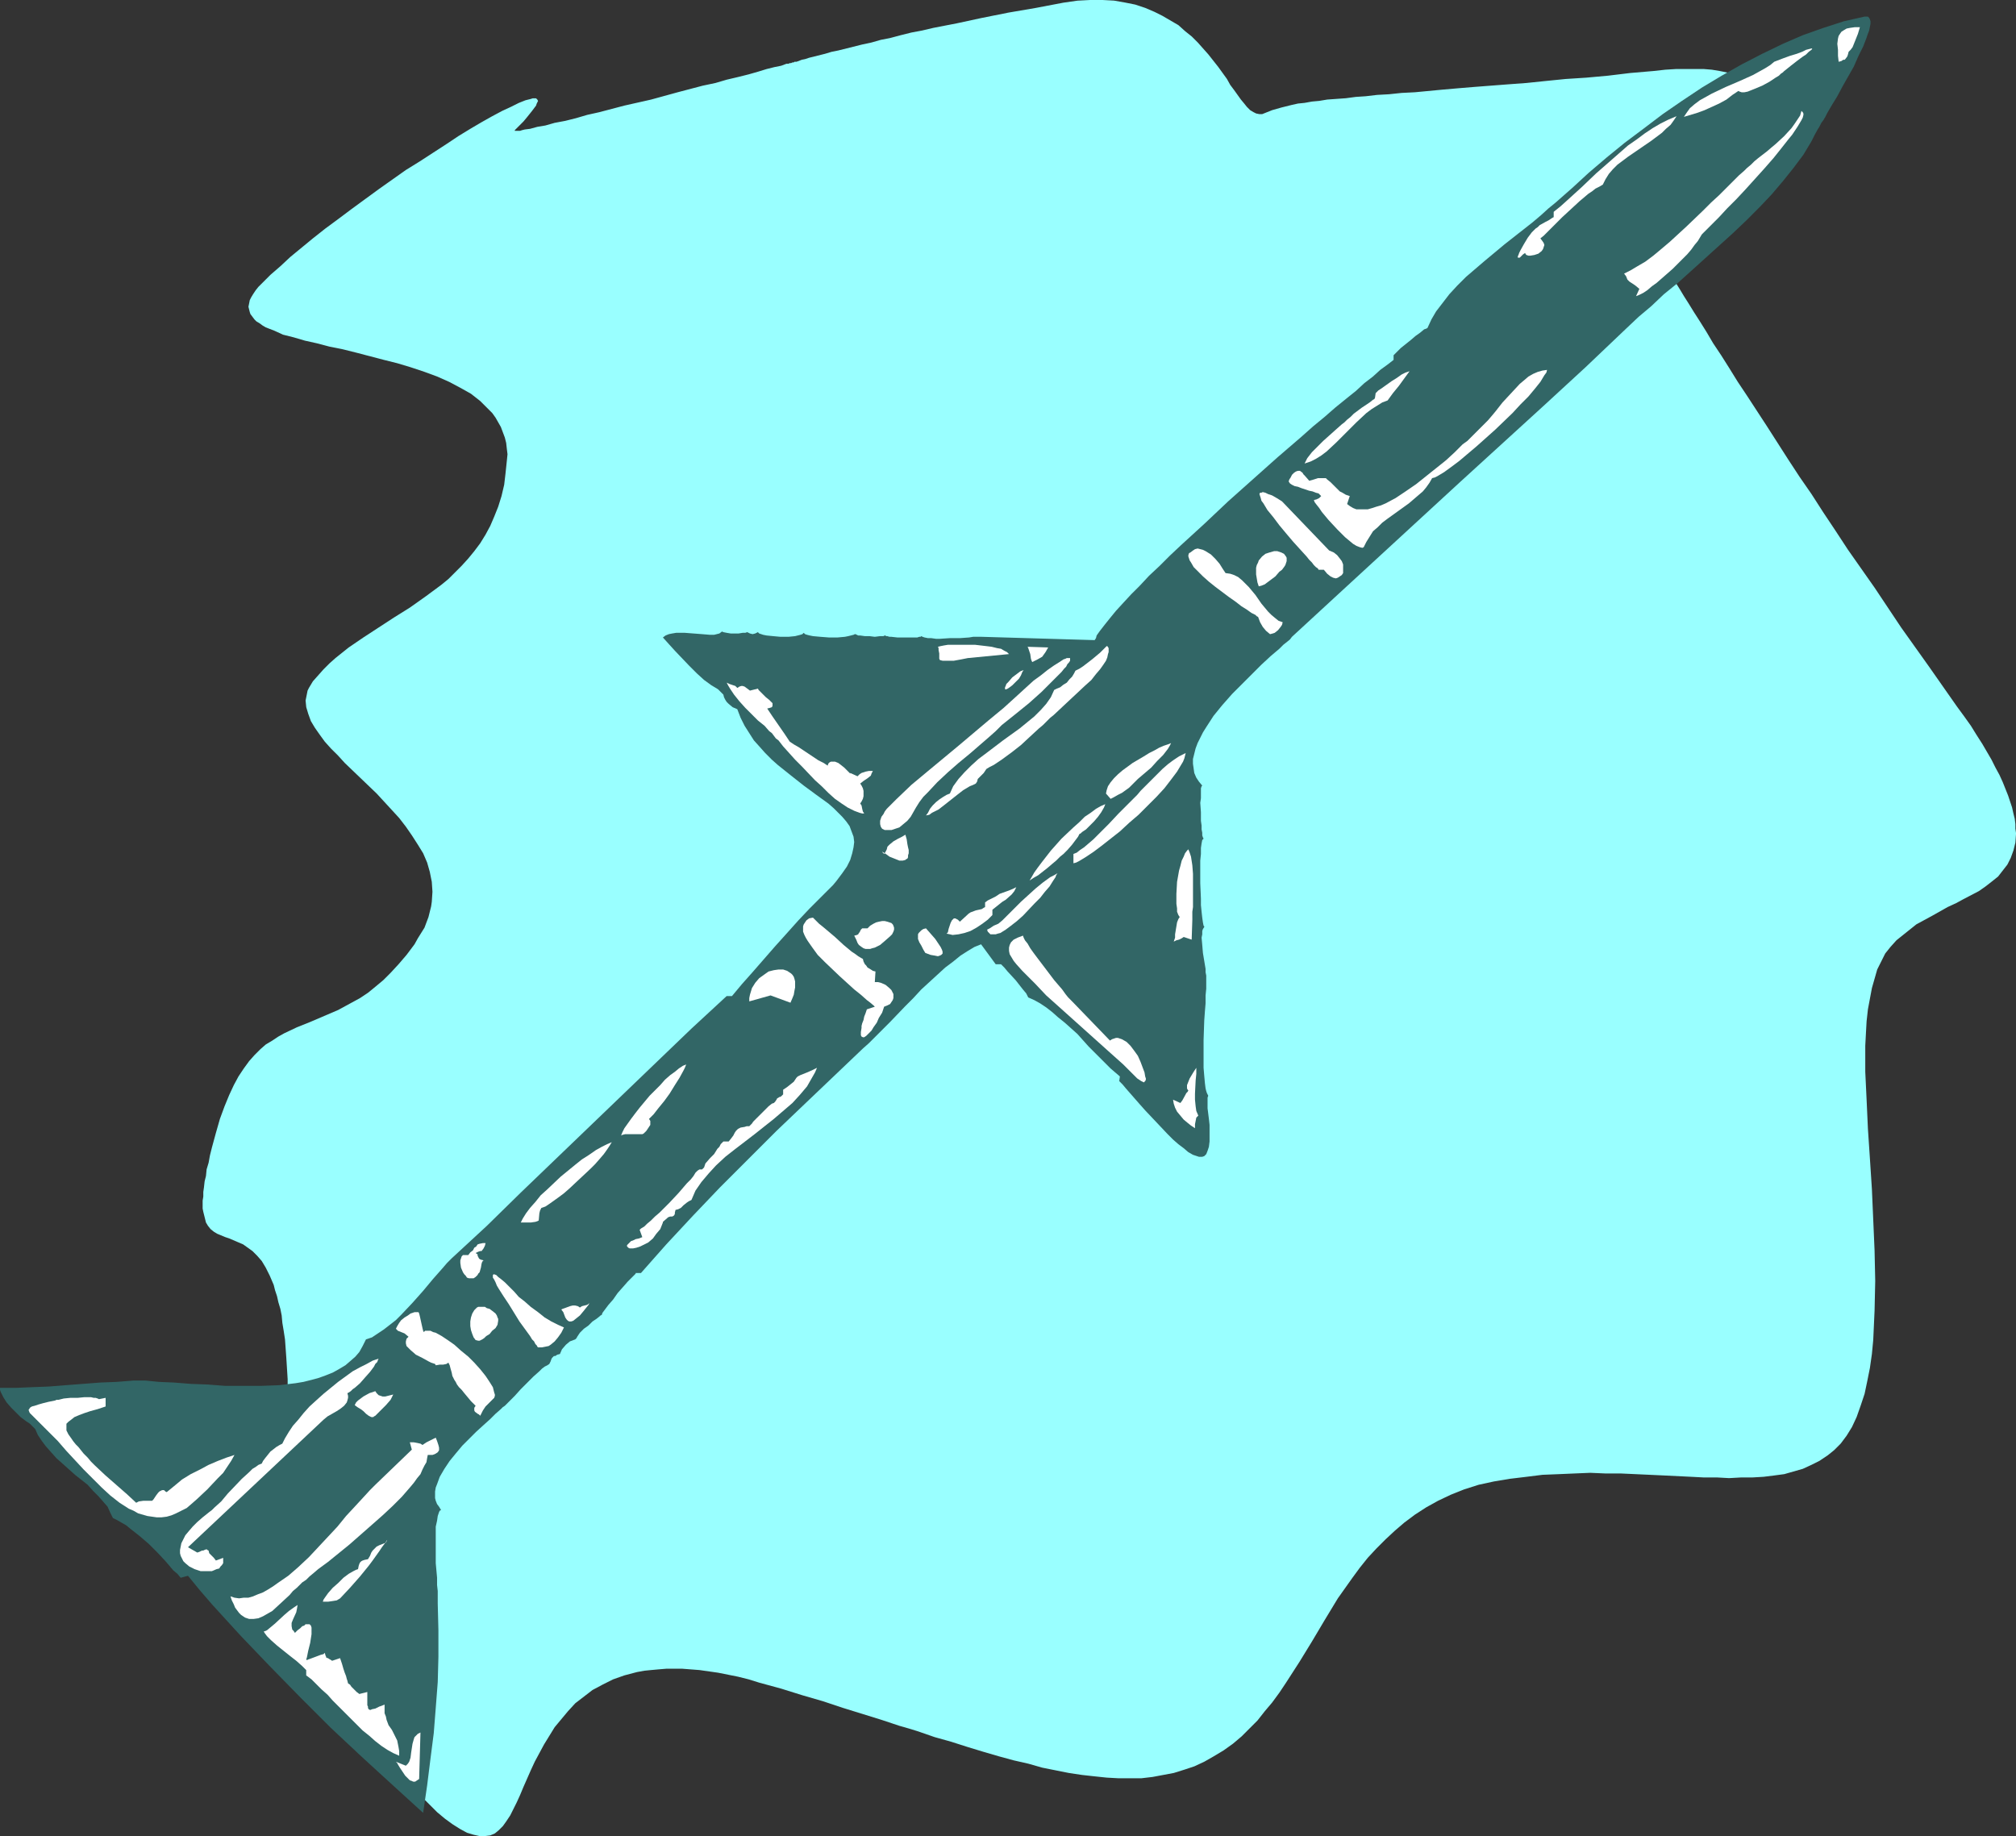 <?xml version="1.0" encoding="UTF-8" standalone="no"?>
<svg
   version="1.0"
   width="129.766mm"
   height="118.197mm"
   id="svg45"
   sodipodi:docname="Missile 10.wmf"
   xmlns:inkscape="http://www.inkscape.org/namespaces/inkscape"
   xmlns:sodipodi="http://sodipodi.sourceforge.net/DTD/sodipodi-0.dtd"
   xmlns="http://www.w3.org/2000/svg"
   xmlns:svg="http://www.w3.org/2000/svg">
  <rect width="100%" height="100%" fill="#333333" stroke="none"/>
  <sodipodi:namedview
     id="namedview45"
     pagecolor="#ffffff"
     bordercolor="#000000"
     borderopacity="0.25"
     inkscape:showpageshadow="2"
     inkscape:pageopacity="0.0"
     inkscape:pagecheckerboard="0"
     inkscape:deskcolor="#d1d1d1"
     inkscape:document-units="mm" />
  <defs
     id="defs1">
    <pattern
       id="WMFhbasepattern"
       patternUnits="userSpaceOnUse"
       width="6"
       height="6"
       x="0"
       y="0" />
  </defs>
  <path
     style="fill:#99ffff;fill-opacity:1;fill-rule:evenodd;stroke:none"
     d="m 125.24,31.667 1.131,-1.131 0.97,-0.969 0.808,-0.969 0.646,-0.808 0.646,-0.808 0.485,-0.646 0.485,-0.646 0.162,-0.485 0.162,-0.323 0.162,-0.323 -0.162,-0.323 -0.162,-0.162 -0.162,-0.162 h -0.485 -0.323 l -0.485,0.162 -0.646,0.162 -0.646,0.162 -0.808,0.323 -0.808,0.323 -1.939,0.969 -2.101,0.969 -2.424,1.293 -2.586,1.454 -2.747,1.616 -2.909,1.777 -2.909,1.939 -3.232,2.1 -3.232,2.1 -3.394,2.1 -6.626,4.685 -6.626,4.847 -3.232,2.423 -3.07,2.262 -3.07,2.423 -2.747,2.262 -2.747,2.262 -2.424,2.262 -2.424,2.1 -1.939,1.939 -0.97,0.969 -0.646,0.808 -0.646,0.969 -0.485,0.808 -0.323,0.646 -0.162,0.808 -0.162,0.808 0.162,0.646 0.162,0.646 0.162,0.485 0.485,0.646 0.485,0.646 0.485,0.485 0.808,0.485 0.646,0.485 0.808,0.485 2.101,0.808 2.101,0.969 2.586,0.646 2.747,0.808 2.909,0.646 3.07,0.808 3.232,0.646 3.232,0.808 6.787,1.777 3.232,0.808 3.232,0.969 3.394,1.131 3.07,1.131 2.909,1.293 2.747,1.454 2.586,1.454 2.262,1.777 0.97,0.969 0.97,0.969 0.97,0.969 0.808,1.131 0.646,1.131 0.646,1.131 0.485,1.293 0.485,1.293 0.323,1.293 0.162,1.454 0.162,1.293 -0.162,1.616 -0.323,3.07 -0.323,2.747 -0.646,2.747 -0.808,2.585 -0.97,2.423 -0.97,2.262 -1.131,2.1 -1.293,2.1 -1.454,1.939 -1.454,1.777 -1.616,1.777 -1.616,1.616 -1.616,1.616 -1.778,1.454 -3.717,2.747 -3.878,2.747 -3.878,2.423 -3.717,2.423 -3.717,2.423 -3.555,2.423 -3.232,2.585 -1.454,1.293 -1.454,1.454 -1.293,1.454 -1.293,1.454 -0.485,0.808 -0.485,0.808 -0.323,0.646 -0.162,0.808 -0.323,1.616 0.162,1.616 0.485,1.616 0.646,1.777 0.97,1.616 1.131,1.616 1.293,1.777 1.454,1.616 1.778,1.777 1.616,1.777 3.878,3.716 3.878,3.716 3.717,4.039 1.778,1.939 1.616,2.1 1.454,2.1 1.454,2.262 1.293,2.1 0.97,2.262 0.646,2.262 0.485,2.423 0.162,2.423 -0.162,2.423 -0.162,1.131 -0.323,1.293 -0.323,1.293 -0.485,1.293 -0.485,1.293 -0.808,1.293 -0.808,1.293 -0.808,1.454 -1.939,2.585 -1.939,2.262 -1.939,2.1 -1.778,1.777 -1.939,1.616 -1.778,1.454 -1.939,1.293 -1.778,0.969 -1.778,0.969 -1.778,0.969 -3.394,1.454 -3.394,1.454 -3.232,1.293 -3.07,1.454 -1.454,0.808 -1.454,0.969 -1.616,0.969 -1.293,1.131 -1.454,1.454 -1.293,1.454 -1.293,1.777 -1.293,1.939 -1.131,2.1 -1.131,2.423 -1.131,2.747 -1.131,3.07 -0.97,3.393 -0.485,1.777 -0.485,1.777 -0.485,1.939 -0.323,1.777 -0.485,1.616 -0.162,1.616 -0.323,1.293 -0.162,1.454 -0.162,1.131 v 1.131 l -0.162,0.969 v 1.939 l 0.162,0.808 0.323,1.293 0.323,1.293 0.485,0.808 0.646,0.808 0.808,0.646 0.808,0.485 1.939,0.808 0.97,0.323 2.262,0.969 1.131,0.485 1.131,0.808 1.131,0.808 1.131,1.131 1.131,1.293 0.97,1.616 0.97,1.939 0.485,1.131 0.485,1.131 0.323,1.293 0.485,1.454 0.323,1.454 0.485,1.616 0.323,1.616 0.162,1.777 0.323,1.939 0.323,2.1 0.162,2.262 0.162,2.262 0.162,2.585 0.162,2.585 v 2.747 2.908 l 0.162,5.978 0.323,5.816 0.485,5.655 0.646,5.655 0.808,5.493 1.131,5.332 1.131,5.17 1.293,5.009 1.454,4.847 1.454,4.685 1.616,4.524 1.778,4.362 1.778,4.201 1.939,4.039 1.939,3.878 2.101,3.554 1.939,3.393 2.101,3.393 2.101,2.908 2.101,2.908 1.939,2.423 2.101,2.423 2.101,2.1 1.939,1.939 1.939,1.616 1.778,1.293 1.778,1.131 1.778,0.969 1.616,0.485 1.454,0.323 h 1.293 l 1.293,-0.162 1.131,-0.485 0.97,-0.808 0.97,-0.969 0.808,-1.131 0.97,-1.454 0.808,-1.616 0.808,-1.616 0.808,-1.777 0.808,-1.939 1.778,-4.039 0.97,-2.1 2.262,-4.201 1.293,-2.1 1.293,-2.1 1.616,-1.939 1.616,-1.939 1.778,-1.939 2.101,-1.616 2.101,-1.616 2.424,-1.293 2.586,-1.293 2.747,-0.969 3.07,-0.808 1.778,-0.323 1.616,-0.162 1.778,-0.162 1.939,-0.162 h 1.778 2.101 l 2.101,0.162 2.101,0.162 2.262,0.323 2.262,0.323 2.424,0.485 2.424,0.485 2.586,0.646 2.586,0.808 5.333,1.454 5.171,1.616 5.01,1.454 4.848,1.616 4.686,1.454 4.686,1.454 4.363,1.454 2.262,0.646 2.101,0.646 4.202,1.454 4.04,1.131 4.04,1.293 3.717,1.131 3.878,1.131 3.555,0.969 3.555,0.808 3.394,0.969 3.232,0.646 3.232,0.646 3.232,0.485 2.909,0.323 3.07,0.323 2.909,0.162 h 2.747 2.747 l 2.747,-0.323 2.586,-0.485 2.586,-0.485 2.586,-0.808 2.424,-0.808 2.424,-1.131 2.262,-1.293 2.424,-1.454 2.262,-1.616 2.101,-1.777 1.939,-1.939 1.939,-1.939 1.778,-2.262 1.778,-2.1 1.778,-2.423 1.616,-2.423 3.232,-5.009 3.07,-5.009 3.07,-5.17 3.232,-5.332 3.555,-5.009 1.778,-2.423 1.939,-2.423 2.101,-2.262 2.262,-2.262 2.262,-2.1 2.262,-1.939 2.586,-1.939 2.747,-1.777 2.909,-1.616 3.07,-1.454 3.232,-1.293 3.555,-1.131 3.717,-0.808 3.878,-0.646 4.04,-0.485 3.878,-0.485 4.04,-0.162 3.717,-0.162 3.878,-0.162 3.717,0.162 h 3.717 l 3.555,0.162 6.949,0.323 6.626,0.323 3.07,0.162 h 3.232 l 2.909,0.162 2.909,-0.162 h 2.747 l 2.747,-0.162 2.586,-0.323 2.424,-0.323 2.262,-0.646 2.262,-0.646 2.101,-0.969 1.939,-0.969 1.939,-1.293 1.616,-1.293 1.616,-1.616 1.454,-1.939 1.293,-2.1 1.131,-2.423 0.97,-2.747 0.97,-2.908 0.646,-3.07 0.646,-3.231 0.485,-3.393 0.323,-3.393 0.162,-3.554 0.162,-3.554 0.162,-7.27 -0.162,-7.432 -0.323,-7.432 -0.323,-7.432 -0.485,-7.432 -0.485,-7.27 -0.323,-7.109 -0.162,-3.393 -0.162,-3.393 v -3.231 -3.07 l 0.162,-3.07 0.162,-2.908 0.323,-2.908 0.485,-2.585 0.485,-2.585 0.646,-2.262 0.646,-2.262 0.97,-1.939 0.97,-1.939 1.293,-1.616 1.454,-1.616 1.616,-1.293 1.616,-1.293 1.616,-1.293 3.878,-2.1 3.717,-2.1 2.101,-0.969 1.778,-0.969 3.717,-1.939 1.616,-1.131 1.454,-1.131 1.616,-1.293 1.131,-1.454 1.131,-1.454 0.808,-1.616 0.646,-1.777 0.485,-1.939 0.162,-2.262 -0.162,-1.131 v -1.131 l -0.162,-1.293 -0.323,-1.293 -0.323,-1.454 -0.485,-1.454 -0.485,-1.454 -0.646,-1.616 -0.646,-1.616 -0.808,-1.777 -0.97,-1.777 -0.97,-1.939 -1.131,-1.939 -1.131,-1.939 -1.454,-2.262 -1.293,-2.1 -1.616,-2.262 -1.778,-2.423 -6.787,-9.694 -6.787,-9.532 -6.464,-9.694 -6.464,-9.209 -3.07,-4.685 -2.909,-4.362 -2.909,-4.524 -2.909,-4.201 -2.747,-4.201 -2.586,-4.039 -2.586,-4.039 -2.424,-3.716 -2.424,-3.716 -2.262,-3.393 -2.101,-3.393 -1.939,-3.07 -1.939,-2.908 -1.616,-2.747 -1.616,-2.585 -1.454,-2.262 -1.293,-2.1 -1.131,-1.777 -0.97,-1.616 -0.808,-1.293 -0.646,-1.131 -0.485,-0.808 -0.162,-0.162 -0.162,-0.162 v -0.162 0 -0.162 h 0.162 l 0.162,-0.323 0.162,-0.162 0.808,-0.808 0.97,-0.969 1.293,-1.293 1.293,-1.454 1.454,-1.616 1.616,-1.777 1.616,-2.1 1.778,-2.1 1.778,-2.262 1.778,-2.262 1.616,-2.423 1.616,-2.423 1.454,-2.423 1.454,-2.585 0.97,-2.423 1.131,-2.423 0.646,-2.262 0.323,-2.262 0.162,-1.131 v -1.131 -0.969 l -0.162,-0.969 -0.323,-1.131 -0.323,-0.808 -0.485,-0.969 -0.485,-0.808 -0.646,-0.808 -0.808,-0.646 -0.97,-0.646 -0.97,-0.646 -1.131,-0.646 -1.293,-0.485 -1.454,-0.485 -1.616,-0.323 -1.616,-0.323 -1.939,-0.323 -1.939,-0.162 h -2.101 -2.262 -2.424 l -2.586,0.162 -2.909,0.323 -5.656,0.485 -5.333,0.646 -5.333,0.485 -5.01,0.323 -4.848,0.485 -4.686,0.485 -4.363,0.323 -4.202,0.323 -4.202,0.323 -3.878,0.323 -3.717,0.323 -3.394,0.323 -3.394,0.323 -3.232,0.162 -3.07,0.323 -2.909,0.162 -2.747,0.323 -2.424,0.162 -2.424,0.323 -2.262,0.162 -2.262,0.162 -1.939,0.323 -1.778,0.162 -1.778,0.323 -1.616,0.162 -1.454,0.323 -1.293,0.323 -1.293,0.323 -1.131,0.323 -1.131,0.323 -0.808,0.323 -0.808,0.323 -0.808,0.323 h -0.646 l -0.808,-0.162 -0.646,-0.323 -0.808,-0.485 -0.808,-0.808 -0.646,-0.808 -0.808,-0.969 -0.808,-1.131 -0.808,-1.131 -0.97,-1.293 -0.808,-1.454 -2.101,-2.908 -2.424,-3.07 -1.293,-1.454 -1.293,-1.454 -1.454,-1.454 -1.616,-1.293 -1.616,-1.454 -1.939,-1.131 -1.939,-1.131 -1.939,-0.969 -2.262,-0.969 -2.424,-0.808 -2.424,-0.485 -2.747,-0.485 L 268.256,0 h -3.07 l -3.07,0.162 -3.394,0.485 -6.787,1.293 -6.626,1.131 -6.464,1.293 -5.979,1.293 -5.818,1.131 -2.747,0.646 -2.586,0.485 -2.586,0.646 -2.424,0.646 -2.424,0.485 -2.262,0.646 -2.262,0.485 -1.939,0.485 -1.939,0.485 -1.939,0.485 -1.616,0.323 -1.616,0.485 -1.293,0.323 -1.293,0.323 -1.293,0.323 -0.97,0.323 -0.808,0.162 -0.808,0.323 -0.485,0.162 h -0.485 l -0.162,0.162 h -0.162 v 0 h -0.162 l -0.323,0.162 h -0.323 l -0.323,0.162 h -0.485 l -1.293,0.485 -1.616,0.323 -1.939,0.485 -2.101,0.646 -2.262,0.646 -2.586,0.646 -2.747,0.646 -2.747,0.808 -3.07,0.646 -6.141,1.616 -6.464,1.777 -6.464,1.454 -3.07,0.808 -3.07,0.808 -2.909,0.646 -2.747,0.808 -2.586,0.646 -2.586,0.485 -2.262,0.646 -1.939,0.323 -1.778,0.485 -1.293,0.162 -0.646,0.162 -0.485,0.162 h -0.485 -0.808 v 0 z"
     id="path1" />
  <path
     style="fill:#326666;fill-opacity:1;fill-rule:evenodd;stroke:none"
     d="m 106.494,390.181 v -0.808 -0.969 -1.293 l -0.162,-1.454 v -1.777 l -0.162,-1.777 -0.162,-1.777 v -1.939 -3.716 -1.616 -1.616 l 0.323,-1.454 0.162,-1.131 0.323,-0.969 0.162,-0.323 0.323,-0.162 -0.485,-0.808 -0.485,-0.646 -0.323,-0.808 -0.162,-0.646 v -0.969 -0.646 l 0.162,-0.969 0.323,-0.808 0.646,-1.777 1.131,-1.939 1.293,-1.939 1.454,-1.777 1.616,-1.939 1.778,-1.777 1.616,-1.616 1.778,-1.616 1.616,-1.454 1.293,-1.293 1.293,-1.131 0.485,-0.485 0.485,-0.323 0.485,-0.485 0.646,-0.646 1.293,-1.293 1.454,-1.616 3.07,-3.07 1.454,-1.293 0.646,-0.646 0.646,-0.485 0.646,-0.323 0.485,-0.323 0.323,-0.646 0.162,-0.485 0.162,-0.323 0.162,-0.162 0.323,-0.323 h 0.323 l 0.485,-0.323 0.646,-0.162 0.485,-1.131 0.97,-1.131 0.97,-0.808 1.293,-0.485 0.323,-0.323 0.162,-0.323 0.646,-0.969 0.97,-0.969 1.131,-0.808 0.97,-0.969 0.97,-0.646 0.808,-0.646 0.162,-0.162 0.323,-0.162 0.162,-0.485 0.485,-0.646 0.97,-1.293 1.131,-1.293 1.131,-1.616 1.293,-1.454 1.131,-1.293 1.131,-1.131 0.485,-0.485 0.323,-0.323 v -0.162 h 1.293 v 0 l 6.141,-6.947 6.464,-6.947 6.626,-6.947 6.787,-6.786 6.949,-6.947 7.11,-6.786 6.949,-6.624 6.949,-6.624 1.454,-1.293 1.616,-1.616 1.778,-1.777 1.778,-1.777 3.717,-3.878 1.939,-1.939 1.939,-2.1 3.878,-3.554 1.939,-1.777 1.939,-1.454 1.778,-1.454 1.778,-1.131 1.616,-0.969 1.616,-0.646 3.555,4.847 h 1.293 l 0.808,0.808 0.808,0.969 1.939,2.1 1.778,2.262 0.808,0.969 0.485,0.969 1.454,0.646 1.454,0.808 1.454,0.969 1.454,1.131 1.454,1.293 1.616,1.293 3.07,2.747 2.747,3.07 2.747,2.747 1.293,1.293 1.293,1.293 1.131,0.969 1.131,0.969 -0.162,1.131 0.808,0.808 0.808,0.969 1.131,1.293 1.131,1.293 1.131,1.293 1.293,1.454 2.747,2.908 2.747,2.908 1.293,1.293 1.293,1.131 1.293,0.969 1.131,0.969 1.131,0.646 0.97,0.323 0.485,0.162 h 0.485 0.323 l 0.485,-0.162 0.485,-0.485 0.323,-0.808 0.323,-0.969 0.162,-1.293 v -2.585 -1.454 l -0.162,-1.454 -0.162,-1.293 -0.162,-1.293 v -0.969 -0.969 -0.646 l 0.162,-0.485 -0.162,-0.323 -0.162,-0.323 -0.162,-0.485 -0.162,-0.646 -0.162,-1.293 -0.162,-1.777 -0.162,-1.939 v -2.1 -4.685 l 0.162,-4.685 0.162,-2.262 0.162,-1.939 v -1.939 l 0.162,-1.616 v -1.131 -0.646 -0.323 -0.485 -0.646 l -0.162,-0.808 v -0.808 l -0.323,-1.939 -0.323,-1.939 -0.162,-1.939 -0.162,-1.777 0.162,-0.808 v -0.808 l 0.162,-0.485 0.323,-0.485 v -0.162 l -0.162,-0.162 -0.162,-0.808 -0.162,-1.131 -0.162,-1.454 -0.162,-1.616 v -1.616 l -0.162,-3.716 v -3.878 -1.616 l 0.162,-1.616 v -1.454 l 0.162,-1.131 0.162,-0.808 0.162,-0.162 0.162,-0.162 -0.162,-0.323 -0.162,-0.485 v -0.646 l -0.162,-0.808 v -0.969 l -0.162,-1.131 v -2.1 l -0.162,-2.262 0.162,-1.131 v -0.969 -0.808 -0.646 l 0.162,-0.485 0.162,-0.162 -0.808,-0.969 -0.646,-0.969 -0.485,-1.131 -0.162,-1.131 -0.162,-1.131 v -1.131 l 0.323,-1.293 0.323,-1.293 0.485,-1.293 0.646,-1.293 0.646,-1.293 0.808,-1.293 1.778,-2.747 2.101,-2.585 2.424,-2.747 2.424,-2.423 2.424,-2.423 2.262,-2.262 2.262,-2.1 2.101,-1.777 0.97,-0.969 0.808,-0.646 0.808,-0.646 0.485,-0.646 10.342,-9.532 10.181,-9.371 20.362,-18.742 20.362,-18.58 10.181,-9.371 10.019,-9.532 2.909,-2.747 3.07,-2.585 3.07,-2.908 3.394,-2.747 3.232,-2.908 3.394,-3.07 6.787,-6.14 3.232,-3.07 3.232,-3.231 2.909,-3.07 2.747,-3.231 2.586,-3.231 2.424,-3.231 1.939,-3.231 0.808,-1.616 0.808,-1.454 0.323,-0.485 0.162,-0.323 0.323,-0.646 0.485,-0.646 0.485,-0.808 0.485,-0.969 1.131,-1.939 1.293,-2.1 1.293,-2.423 2.747,-4.847 1.131,-2.585 1.131,-2.262 0.808,-2.1 0.323,-0.969 0.323,-0.808 0.162,-0.808 0.162,-0.808 V 5.17 l -0.162,-0.485 -0.162,-0.323 -0.323,-0.323 h -0.323 -0.485 l -5.01,1.131 -5.01,1.616 -5.01,1.777 -4.848,2.1 -5.01,2.423 -5.01,2.585 -4.848,2.747 -4.848,2.908 -4.848,3.231 -4.686,3.231 -4.686,3.554 -4.525,3.393 -4.363,3.554 -4.363,3.716 -4.04,3.716 -4.04,3.554 -1.778,1.454 -1.778,1.616 -2.101,1.777 -2.262,1.777 -2.262,1.777 -2.262,1.777 -4.848,4.039 -2.262,1.939 -2.262,1.939 -2.101,2.1 -1.939,2.1 -1.616,2.1 -1.616,2.1 -1.131,1.939 -0.97,2.1 -0.323,0.162 -0.485,0.162 -0.97,0.808 -1.131,0.808 -1.131,0.969 -2.424,1.939 -0.97,0.969 -0.808,0.808 v 1.131 l -1.454,1.131 -1.778,1.293 -1.778,1.616 -2.101,1.616 -2.101,1.939 -2.424,1.939 -2.586,2.1 -2.586,2.262 -2.747,2.262 -2.909,2.585 -5.818,5.009 -5.979,5.332 -5.979,5.332 -5.818,5.493 -5.656,5.17 -2.747,2.585 -2.424,2.423 -2.586,2.423 -2.262,2.423 -2.101,2.1 -1.939,2.1 -1.778,1.939 -1.454,1.777 -1.293,1.616 -1.131,1.454 -0.808,1.131 -0.162,0.646 -0.323,0.485 -27.472,-0.808 h -0.485 -0.808 -0.808 l -0.97,0.162 -2.262,0.162 h -2.424 l -2.424,0.162 h -0.97 l -1.131,-0.162 h -0.808 l -0.808,-0.162 -0.485,-0.162 -0.323,-0.162 -0.162,0.162 h -0.323 l -0.485,0.162 h -0.485 -2.909 -1.454 l -1.454,-0.162 h -0.485 l -0.485,-0.162 h -0.323 l -0.162,-0.162 h -0.162 l -0.323,0.162 h -0.323 -0.485 l -1.293,0.162 -1.293,-0.162 h -1.131 l -1.131,-0.162 h -0.485 l -0.323,-0.162 -0.323,-0.162 h -0.162 l -0.323,0.162 -0.646,0.162 -0.646,0.162 -0.808,0.162 -1.778,0.162 h -2.101 l -2.101,-0.162 -1.778,-0.162 -0.808,-0.162 -0.646,-0.162 -0.485,-0.162 -0.323,-0.323 -0.323,0.323 -0.485,0.162 -0.646,0.162 -0.646,0.162 -1.616,0.162 h -1.939 l -1.778,-0.162 -1.616,-0.162 -0.808,-0.162 -0.485,-0.162 -0.485,-0.162 -0.323,-0.323 -0.646,0.323 -0.646,0.162 -0.646,-0.162 -0.646,-0.323 -0.485,0.162 h -0.646 l -0.97,0.162 h -0.97 -0.97 l -0.97,-0.162 -0.808,-0.162 -0.323,-0.162 -0.646,0.485 -0.646,0.162 -0.646,0.162 h -0.97 l -1.939,-0.162 -2.101,-0.162 -2.101,-0.162 h -2.101 l -0.97,0.162 -0.808,0.162 -0.808,0.323 -0.646,0.485 1.454,1.616 1.616,1.777 3.394,3.554 1.778,1.777 1.778,1.616 1.778,1.293 0.808,0.485 0.808,0.485 1.293,1.293 0.162,0.646 0.323,0.646 0.323,0.485 0.485,0.485 0.97,0.808 1.131,0.485 0.808,2.1 0.97,1.939 1.131,1.777 1.131,1.777 1.454,1.616 1.293,1.454 1.616,1.616 1.454,1.293 3.232,2.585 3.07,2.423 3.07,2.262 2.909,2.1 1.293,1.131 1.131,1.131 0.97,0.969 0.97,1.131 0.808,1.131 0.485,1.293 0.485,1.293 0.162,1.293 -0.162,1.293 -0.323,1.454 -0.485,1.616 -0.808,1.616 -1.131,1.616 -1.454,1.939 -0.808,0.969 -0.97,0.969 -0.97,0.969 -1.131,1.131 -2.586,2.585 -2.747,2.908 -2.747,3.07 -2.909,3.231 -5.494,6.301 -2.586,2.908 -2.424,2.908 h -1.293 l -8.565,7.917 -8.242,7.917 -16.645,15.995 -16.645,15.995 -8.242,8.078 -8.565,7.917 -1.131,1.131 -0.97,1.131 -2.424,2.747 -2.424,2.908 -2.586,2.908 -2.747,2.908 -1.293,1.293 -1.454,1.131 -1.454,1.131 -1.454,0.969 -1.454,0.969 -1.454,0.485 -0.808,1.616 -0.808,1.454 -0.97,1.131 -1.293,1.131 -1.131,0.969 -1.616,0.969 -1.454,0.808 -1.616,0.646 -1.778,0.646 -1.778,0.485 -1.939,0.485 -1.939,0.323 -4.04,0.485 -4.363,0.162 h -4.363 -4.363 l -4.202,-0.323 -4.202,-0.162 -4.04,-0.323 -3.717,-0.162 -1.616,-0.162 -1.616,-0.162 h -2.909 l -4.04,0.323 -4.04,0.162 -8.403,0.646 -4.04,0.323 -4.202,0.162 -3.878,0.162 H 0 v 0.485 l 0.162,0.485 0.323,0.646 0.323,0.646 0.808,1.293 1.131,1.293 1.131,1.131 1.131,1.131 1.293,0.969 0.485,0.323 0.485,0.323 1.293,1.293 0.646,1.454 0.97,1.454 0.97,1.293 1.293,1.454 1.293,1.454 1.454,1.293 3.07,2.747 3.07,2.423 1.293,1.454 1.293,1.293 1.131,1.293 1.131,1.293 0.646,1.454 0.646,1.293 0.97,0.485 1.131,0.646 1.131,0.646 0.97,0.808 2.262,1.777 2.262,1.939 2.101,2.1 2.101,2.262 1.778,2.1 0.97,0.808 0.808,0.969 1.778,-0.485 2.909,3.554 3.07,3.554 3.394,3.716 3.394,3.716 7.11,7.432 7.434,7.594 7.434,7.432 7.595,7.109 3.878,3.554 3.717,3.393 3.717,3.393 3.555,3.231 0.97,-6.624 0.808,-6.463 0.808,-6.301 0.485,-6.14 0.485,-6.301 0.162,-6.14 v -6.463 z"
     id="path2" />
  <path
     style="fill:#ffffff;fill-opacity:1;fill-rule:evenodd;stroke:none"
     d="m 431.633,15.026 2.101,-0.808 1.778,-0.646 1.616,-0.485 1.293,-0.485 0.97,-0.485 0.646,-0.162 0.646,-0.162 h 0.162 v 0.162 l -0.162,0.162 -0.646,0.485 -0.646,0.646 -0.97,0.646 -1.293,0.969 -1.454,1.131 -1.616,1.293 -0.323,0.323 -0.485,0.323 -0.485,0.485 -0.808,0.485 -1.454,0.969 -1.778,0.969 -1.939,0.808 -0.808,0.323 -0.808,0.323 -0.808,0.162 h -0.646 l -0.485,-0.162 -0.323,-0.162 -1.454,0.969 -1.454,1.131 -1.778,0.969 -1.778,0.808 -1.778,0.808 -1.778,0.646 -1.616,0.485 -1.616,0.485 0.646,-0.969 0.808,-1.131 1.131,-0.969 1.293,-0.969 1.454,-0.808 1.454,-0.808 3.394,-1.616 3.394,-1.454 3.232,-1.454 1.454,-0.808 1.454,-0.808 1.293,-0.808 z"
     id="path3" />
  <path
     style="fill:#ffffff;fill-opacity:1;fill-rule:evenodd;stroke:none"
     d="m 449.732,12.602 -0.162,0.646 -0.162,0.485 -0.485,0.646 -0.162,0.162 h -0.323 l -0.485,0.323 -0.646,0.162 -0.162,-1.454 v -1.454 l -0.162,-1.454 0.162,-1.293 0.162,-0.646 0.323,-0.485 0.323,-0.485 0.485,-0.323 0.808,-0.485 0.808,-0.162 1.131,-0.162 h 1.293 l -0.485,1.616 -0.323,0.808 -0.323,0.808 -0.646,1.616 -0.485,0.646 z"
     id="path4" />
  <path
     style="fill:#ffffff;fill-opacity:1;fill-rule:evenodd;stroke:none"
     d="m 414.019,57.033 -0.485,0.808 -0.485,0.808 -0.808,0.969 -0.808,1.131 -0.97,1.131 -1.131,1.131 -2.424,2.423 -2.586,2.262 -1.293,1.131 -1.131,0.808 -1.131,0.969 -0.97,0.646 -0.97,0.485 -0.808,0.323 v 0 l 0.808,-1.777 -0.97,-0.808 -0.485,-0.323 -0.485,-0.323 -0.485,-0.323 -0.485,-0.485 -0.323,-0.808 -0.485,-0.646 1.616,-0.808 1.616,-0.969 1.939,-1.131 1.939,-1.454 1.939,-1.616 2.101,-1.777 4.04,-3.716 4.04,-3.878 1.939,-1.939 1.939,-1.777 1.778,-1.777 1.616,-1.616 1.454,-1.454 1.293,-1.131 0.646,-0.646 0.97,-0.808 0.808,-0.808 0.97,-0.808 2.101,-1.616 1.131,-0.969 0.97,-0.808 2.101,-1.939 1.778,-1.939 0.808,-1.131 0.646,-0.969 0.646,-0.969 0.323,-1.131 0.323,0.323 0.162,0.323 v 0.323 l -0.162,0.646 -0.323,0.646 -0.485,0.808 -0.485,0.808 -0.646,0.969 -0.646,0.969 -0.808,0.969 -1.778,2.262 -1.939,2.423 -2.262,2.585 -4.525,5.009 -2.262,2.423 -2.262,2.262 -1.939,2.1 -0.97,0.969 -1.616,1.616 -0.646,0.646 -0.485,0.485 z"
     id="path5" />
  <path
     style="fill:#ffffff;fill-opacity:1;fill-rule:evenodd;stroke:none"
     d="m 373.619,55.579 0.485,-0.323 0.485,-0.485 1.454,-0.808 0.646,-0.323 0.485,-0.323 0.485,-0.323 0.323,-0.162 V 52.67 51.378 51.539 l 1.616,-1.293 1.616,-1.454 1.778,-1.616 1.778,-1.616 3.555,-3.393 3.878,-3.393 3.878,-3.393 2.101,-1.454 1.939,-1.454 1.939,-1.293 1.939,-1.131 1.939,-0.969 1.939,-0.808 -0.646,0.969 -0.808,1.131 -1.131,0.969 -0.97,0.969 -1.293,0.969 -1.293,0.969 -5.656,3.878 -2.586,1.939 -1.131,1.131 -0.97,1.131 -0.808,1.293 -0.646,1.293 -0.808,0.485 -0.97,0.485 -0.808,0.646 -0.97,0.646 -2.101,1.777 -2.101,1.939 -2.101,1.939 -1.939,1.939 -1.778,1.777 -0.808,0.808 -0.808,0.646 0.485,0.646 0.323,0.485 0.162,0.485 -0.162,0.485 -0.162,0.485 -0.323,0.485 -0.808,0.646 -0.97,0.323 -0.97,0.162 h -0.485 l -0.485,-0.162 -0.162,-0.162 -0.162,-0.323 -0.485,0.323 -0.323,0.323 -0.485,0.485 h -0.323 -0.162 v -0.323 l 0.162,-0.323 0.162,-0.485 0.323,-0.646 0.808,-1.454 0.97,-1.616 0.97,-1.293 0.485,-0.485 z"
     id="path6" />
  <path
     style="fill:#ffffff;fill-opacity:1;fill-rule:evenodd;stroke:none"
     d="m 331.764,133.13 -0.323,0.162 -0.646,-0.162 -0.808,-0.323 -0.808,-0.485 -0.97,-0.808 -0.97,-0.808 -1.939,-1.939 -2.101,-2.262 -0.808,-0.969 -0.808,-0.969 -0.646,-0.969 -0.646,-0.808 -0.485,-0.646 -0.162,-0.485 0.646,-0.162 0.646,-0.323 0.162,-0.162 0.323,-0.323 -0.323,-0.323 -0.323,-0.323 -0.646,-0.162 -0.808,-0.323 -0.808,-0.162 -1.939,-0.646 -0.808,-0.323 -0.808,-0.162 -0.646,-0.323 -0.485,-0.323 -0.323,-0.485 0.162,-0.485 0.323,-0.485 0.323,-0.646 0.485,-0.485 0.485,-0.323 0.485,-0.162 h 0.485 l 0.646,0.485 0.162,0.323 0.323,0.323 1.131,1.293 1.131,-0.323 0.97,-0.323 h 0.646 0.646 0.646 l 0.323,0.323 0.808,0.646 0.808,0.808 0.97,0.969 0.485,0.485 0.646,0.323 0.808,0.485 0.97,0.323 -0.646,1.939 0.646,0.485 0.808,0.485 0.808,0.323 h 0.808 0.97 0.97 l 1.131,-0.323 0.97,-0.323 1.131,-0.323 1.131,-0.485 2.424,-1.293 2.424,-1.616 2.586,-1.777 2.424,-1.939 2.424,-1.939 2.424,-1.939 2.101,-1.939 1.939,-1.939 1.131,-0.808 0.808,-0.808 0.808,-0.808 0.646,-0.646 0.646,-0.646 0.646,-0.646 0.646,-0.646 0.808,-0.808 0.97,-1.131 0.808,-0.969 1.778,-2.262 2.101,-2.262 2.101,-2.262 0.97,-0.808 1.131,-0.969 1.131,-0.646 1.131,-0.485 1.131,-0.323 1.131,-0.162 -0.162,0.646 -0.485,0.646 -0.485,0.808 -0.485,0.808 -1.293,1.616 -1.616,1.939 -1.939,1.939 -1.939,2.1 -4.202,4.039 -4.525,4.039 -2.101,1.777 -2.101,1.777 -1.939,1.454 -1.778,1.293 -1.616,0.969 -0.646,0.323 -0.646,0.162 -0.646,1.131 -0.808,1.131 -0.808,0.969 -1.131,0.969 -2.262,1.939 -5.171,3.716 -1.293,0.969 -1.131,1.131 -1.131,0.969 -0.808,1.293 -0.808,1.293 z"
     id="path7" />
  <path
     style="fill:#ffffff;fill-opacity:1;fill-rule:evenodd;stroke:none"
     d="m 327.724,102.11 0.808,-0.646 0.808,-0.808 1.939,-1.454 0.97,-0.646 0.97,-0.646 0.808,-0.646 0.323,-0.162 0.162,-0.323 0.162,-1.131 0.323,-0.323 0.323,-0.323 0.97,-0.646 1.131,-0.808 1.131,-0.808 1.293,-0.808 1.131,-0.808 0.97,-0.485 0.97,-0.323 -1.293,1.777 -1.293,1.777 -1.454,1.777 -1.293,1.777 -1.293,0.485 -1.293,0.808 -1.293,0.808 -1.293,0.969 -2.424,2.262 -2.424,2.423 -2.424,2.423 -2.424,2.262 -1.293,0.969 -1.293,0.808 -1.293,0.646 -1.454,0.485 0.323,-0.646 0.323,-0.646 1.131,-1.454 1.293,-1.293 1.454,-1.454 3.07,-2.747 1.454,-1.293 0.646,-0.485 z"
     id="path8" />
  <path
     style="fill:#ffffff;fill-opacity:1;fill-rule:evenodd;stroke:none"
     d="m 323.361,133.938 1.131,0.485 0.808,0.646 0.646,0.808 0.485,0.646 0.323,0.808 v 0.646 0.808 0.646 l -0.323,0.485 -0.485,0.323 -0.485,0.323 -0.485,0.162 -0.646,-0.162 -0.646,-0.323 -0.808,-0.646 -0.808,-0.969 h -1.293 l -0.162,-0.323 -0.485,-0.323 -0.485,-0.485 -0.485,-0.646 -0.646,-0.646 -0.646,-0.808 -1.616,-1.777 -1.616,-1.777 -1.778,-2.1 -1.616,-1.939 -1.454,-1.939 -1.454,-1.777 -0.485,-0.808 -0.485,-0.808 -0.485,-0.646 -0.162,-0.646 -0.162,-0.485 -0.162,-0.485 0.162,-0.323 h 0.323 l 0.323,-0.162 0.646,0.162 0.646,0.323 0.97,0.323 1.131,0.646 1.293,0.808 z"
     id="path9" />
  <path
     style="fill:#ffffff;fill-opacity:1;fill-rule:evenodd;stroke:none"
     d="m 311.241,139.108 -0.97,1.131 -1.293,0.969 -1.293,0.969 -0.808,0.323 -0.646,0.162 -0.323,-0.969 -0.162,-0.969 -0.162,-0.969 v -0.808 -0.808 l 0.162,-0.646 0.323,-0.646 0.162,-0.485 0.808,-0.969 0.808,-0.646 0.97,-0.323 1.131,-0.323 h 0.808 l 0.97,0.323 0.646,0.323 0.485,0.646 0.162,0.323 v 0.323 0.485 l -0.323,0.969 -0.323,0.485 -0.485,0.646 z"
     id="path10" />
  <path
     style="fill:#ffffff;fill-opacity:1;fill-rule:evenodd;stroke:none"
     d="m 308.979,154.295 -0.97,-0.808 -0.808,-0.969 -0.646,-1.131 -0.485,-1.293 -0.323,-0.162 -0.323,-0.323 -0.97,-0.485 -1.131,-0.808 -1.293,-0.808 -1.454,-1.131 -1.616,-1.131 -3.232,-2.423 -1.616,-1.293 -1.454,-1.293 -1.131,-1.131 -1.131,-1.131 -0.646,-1.131 -0.323,-0.485 -0.162,-0.485 -0.162,-0.485 v -0.323 l 0.162,-0.485 0.323,-0.162 0.646,-0.485 0.485,-0.323 0.646,-0.162 0.646,0.162 0.646,0.162 0.646,0.323 1.293,0.808 1.131,1.131 0.97,1.131 0.808,1.293 0.323,0.485 0.323,0.485 1.131,0.162 0.97,0.323 0.97,0.485 0.97,0.808 0.808,0.808 0.808,0.808 1.616,1.939 1.454,2.1 1.616,1.939 0.808,0.808 0.97,0.808 0.808,0.646 0.97,0.323 -0.162,0.646 -0.323,0.485 -0.646,0.808 -0.808,0.646 -0.485,0.162 z"
     id="path11" />
  <path
     style="fill:#ffffff;fill-opacity:1;fill-rule:evenodd;stroke:none"
     d="m 256.297,174.006 -0.808,0.646 -0.808,0.808 -0.97,0.969 -0.97,0.808 -2.101,1.939 -2.262,2.1 -2.262,1.777 -2.424,1.777 -0.97,0.646 -0.97,0.646 -0.97,0.485 -0.808,0.485 -0.323,0.485 -0.323,0.485 -1.454,1.454 -0.162,0.646 -0.323,0.485 -0.646,0.323 -0.808,0.323 -1.616,0.969 -1.454,1.131 -3.07,2.423 -1.454,1.131 -1.616,0.808 -0.646,0.485 -0.808,0.162 0.485,-0.646 0.485,-0.969 0.646,-0.808 0.808,-0.808 0.808,-0.646 0.97,-0.646 0.808,-0.485 0.808,-0.323 0.808,-1.777 1.293,-1.777 1.454,-1.616 1.616,-1.616 1.778,-1.616 1.939,-1.454 4.04,-3.07 4.04,-2.908 1.778,-1.454 1.778,-1.454 1.616,-1.616 1.293,-1.454 1.131,-1.616 0.808,-1.777 0.646,-0.323 0.808,-0.323 0.808,-0.646 0.808,-0.485 0.646,-0.808 0.646,-0.646 0.485,-0.808 0.323,-0.646 0.97,-0.485 0.97,-0.646 2.101,-1.616 1.939,-1.616 0.808,-0.808 0.808,-0.808 h -0.162 0.162 0.162 l 0.323,0.485 v 0.485 0.485 l -0.162,0.485 -0.162,0.808 -0.323,0.808 -0.646,0.969 -0.808,1.131 -0.97,1.131 -1.131,1.454 -1.616,1.454 z"
     id="path12" />
  <path
     style="fill:#ffffff;fill-opacity:1;fill-rule:evenodd;stroke:none"
     d="m 240.784,179.177 -2.424,2.1 -2.424,2.1 -2.747,2.262 -2.586,2.262 -2.586,2.423 -2.262,2.423 -1.131,1.131 -0.97,1.293 -0.808,1.293 -0.646,1.131 -0.646,1.131 -0.808,0.969 -0.97,0.808 -0.97,0.808 -0.97,0.323 -0.97,0.323 h -0.808 -0.808 l -0.646,-0.323 -0.323,-0.485 -0.162,-0.646 v -0.323 -0.485 l 0.162,-0.485 0.162,-0.485 0.485,-0.646 0.323,-0.646 0.485,-0.646 0.646,-0.646 0.808,-0.808 0.808,-0.808 3.717,-3.554 3.878,-3.231 7.595,-6.301 7.272,-6.139 3.717,-3.07 3.555,-3.231 1.939,-1.777 1.778,-1.616 1.778,-1.293 1.616,-1.293 1.616,-1.131 1.293,-0.808 0.97,-0.646 0.485,-0.162 0.323,-0.162 h 0.323 0.323 0.162 v 0.162 0.162 0.323 l -0.323,0.485 -0.323,0.323 -0.323,0.646 -0.485,0.485 -0.646,0.808 -0.808,0.808 -0.808,0.808 -0.97,0.969 -1.131,1.131 -1.131,1.131 -3.07,2.747 -3.394,2.747 -3.232,2.585 -1.454,1.454 z"
     id="path13" />
  <path
     style="fill:#ffffff;fill-opacity:1;fill-rule:evenodd;stroke:none"
     d="m 247.086,165.928 -0.808,0.808 -0.646,0.485 -0.485,0.323 -0.323,0.162 h -0.323 v -0.162 -0.323 l 0.162,-0.323 0.162,-0.485 0.485,-0.485 0.97,-1.131 1.293,-0.969 0.646,-0.485 0.808,-0.323 -0.323,0.485 -0.323,0.808 -0.485,0.808 z"
     id="path14" />
  <path
     style="fill:#ffffff;fill-opacity:1;fill-rule:evenodd;stroke:none"
     d="m 255.005,157.527 -0.646,1.131 -0.808,1.131 -1.131,0.646 -1.293,0.646 -0.162,-0.323 -0.162,-0.485 -0.162,-1.131 -0.323,-0.969 -0.162,-0.485 -0.162,-0.323 z"
     id="path15" />
  <path
     style="fill:#ffffff;fill-opacity:1;fill-rule:evenodd;stroke:none"
     d="m 235.451,160.112 -0.808,0.162 -0.808,0.162 -1.778,0.323 h -1.778 -0.97 l -0.646,-0.162 -0.162,-0.323 v -0.323 -0.969 l -0.162,-0.808 v -0.485 l -0.162,-0.323 0.646,-0.162 0.808,-0.162 0.97,-0.162 h 1.131 1.293 1.293 2.909 l 2.747,0.323 1.293,0.162 1.293,0.323 0.97,0.162 0.808,0.485 0.646,0.323 0.485,0.485 z"
     id="path16" />
  <path
     style="fill:#ffffff;fill-opacity:1;fill-rule:evenodd;stroke:none"
     d="m 206.848,188.063 1.778,0.808 0.485,-0.485 0.485,-0.323 0.97,-0.323 0.808,-0.162 h 0.97 l -0.323,0.646 -0.162,0.485 -0.808,0.646 -0.97,0.646 -0.808,0.646 0.323,0.485 0.323,0.646 0.162,0.646 v 0.646 0.646 l -0.162,0.646 -0.323,0.646 -0.323,0.485 0.323,0.485 0.162,0.808 0.162,0.646 0.323,0.485 h -0.485 l -0.646,-0.162 -1.293,-0.485 -1.616,-0.808 -1.454,-0.969 -1.616,-1.131 -1.616,-1.454 -1.616,-1.616 -1.616,-1.454 -3.232,-3.393 -1.616,-1.616 -1.454,-1.616 -1.454,-1.616 -1.131,-1.454 -0.646,-0.485 -0.485,-0.646 -0.485,-0.646 -0.646,-0.485 -1.131,-1.293 -1.616,-1.293 -3.07,-3.07 -1.454,-1.616 -1.293,-1.616 -0.97,-1.454 -0.485,-0.808 -0.323,-0.646 0.646,0.323 1.454,0.485 0.485,0.485 0.485,-0.323 0.485,-0.162 h 0.323 l 0.485,0.162 0.646,0.485 0.646,0.485 1.939,-0.485 0.162,0.323 0.323,0.323 0.646,0.646 0.808,0.808 0.808,0.646 0.646,0.646 0.162,0.162 v 0.323 0.323 l -0.162,0.323 -0.485,0.162 -0.646,0.162 0.646,0.969 0.646,0.969 1.454,2.1 1.454,2.1 0.646,0.969 0.646,0.969 0.97,0.646 1.131,0.646 2.424,1.616 2.424,1.616 1.293,0.646 0.97,0.646 0.162,-0.485 0.323,-0.323 0.323,-0.162 h 0.323 0.646 l 0.808,0.323 0.646,0.485 0.808,0.646 1.454,1.454 z"
     id="path17" />
  <path
     style="fill:#ffffff;fill-opacity:1;fill-rule:evenodd;stroke:none"
     d="m 260.984,243.803 9.05,9.371 0.485,-0.323 0.485,-0.162 0.485,-0.162 h 0.485 l 0.485,0.162 0.485,0.162 1.131,0.646 0.97,0.969 0.97,1.293 0.808,1.131 0.646,1.454 0.485,1.293 0.485,1.293 0.162,0.969 0.162,0.485 v 0.323 l -0.162,0.323 -0.162,0.162 -0.162,0.162 -0.323,-0.162 -0.323,-0.162 -0.485,-0.323 -0.485,-0.323 -0.646,-0.646 -2.747,-2.747 -3.07,-2.747 -6.302,-5.655 -6.302,-5.655 -3.07,-2.747 -2.747,-2.908 -1.454,-1.454 -1.616,-1.616 -1.454,-1.616 -0.646,-0.808 -0.485,-0.808 -0.485,-0.808 -0.162,-0.808 v -0.808 l 0.162,-0.646 0.323,-0.646 0.646,-0.646 0.97,-0.485 1.293,-0.485 0.162,0.485 0.323,0.646 0.646,0.808 0.646,1.131 0.808,1.131 0.97,1.293 4.04,5.332 0.97,1.131 0.97,1.131 0.808,1.131 0.646,0.808 0.646,0.646 z"
     id="path18" />
  <path
     style="fill:#ffffff;fill-opacity:1;fill-rule:evenodd;stroke:none"
     d="m 243.854,223.93 0.646,-0.646 0.646,-0.646 1.616,-1.616 1.616,-1.616 1.778,-1.616 1.778,-1.616 1.778,-1.454 1.778,-1.293 0.97,-0.485 0.808,-0.485 -0.323,0.485 -0.162,0.485 -0.646,0.969 -0.808,1.293 -1.131,1.293 -1.131,1.454 -1.454,1.454 -2.747,2.908 -1.454,1.293 -1.454,1.131 -1.293,0.969 -1.293,0.808 -0.646,0.162 -0.485,0.162 h -0.485 -0.485 -0.323 l -0.323,-0.323 -0.323,-0.323 -0.162,-0.485 0.323,-0.162 0.323,-0.162 0.97,-0.646 1.131,-0.485 z"
     id="path19" />
  <path
     style="fill:#ffffff;fill-opacity:1;fill-rule:evenodd;stroke:none"
     d="m 290.072,223.769 -0.162,4.847 -1.939,-0.646 -0.485,0.323 -0.646,0.323 -0.646,0.162 -0.646,0.323 0.162,-0.485 0.162,-0.485 v -0.808 l 0.162,-0.969 0.323,-1.939 0.323,-0.808 0.323,-0.485 -0.323,-0.485 -0.323,-0.808 v -0.808 l -0.162,-1.131 v -2.423 l 0.162,-2.908 0.485,-2.747 0.323,-1.131 0.323,-1.293 0.485,-0.969 0.323,-0.808 0.485,-0.646 0.323,-0.323 0.323,0.808 0.323,0.969 0.323,2.1 0.162,2.1 v 2.423 4.685 0.969 l -0.162,1.131 z"
     id="path20" />
  <path
     style="fill:#ffffff;fill-opacity:1;fill-rule:evenodd;stroke:none"
     d="m 291.526,271.431 -0.485,0.485 -0.162,0.808 -0.162,0.808 v 0.969 l -0.97,-0.646 -0.808,-0.646 -0.97,-0.808 -0.808,-0.969 -0.808,-0.969 -0.485,-0.969 -0.323,-0.969 -0.162,-0.969 1.778,0.808 0.485,-0.646 0.97,-1.777 0.323,-0.323 0.162,-0.323 -0.162,-0.162 -0.162,-0.323 v -0.808 l 0.323,-0.808 0.323,-0.808 0.485,-0.808 0.485,-0.808 0.323,-0.485 0.323,-0.485 v 1.454 l -0.162,1.616 -0.162,3.231 v 1.454 l 0.162,1.616 0.162,1.131 z"
     id="path21" />
  <path
     style="fill:#ffffff;fill-opacity:1;fill-rule:evenodd;stroke:none"
     d="m 278.275,191.617 2.262,-2.262 2.262,-2.262 1.293,-1.131 1.293,-0.969 1.454,-0.969 1.616,-0.808 -0.162,0.646 -0.162,0.646 -0.323,0.808 -0.485,0.808 -0.485,0.808 -0.485,0.808 -1.454,1.939 -1.616,2.1 -1.939,2.1 -2.101,2.1 -2.262,2.262 -2.262,1.939 -2.262,2.1 -2.262,1.777 -2.262,1.777 -1.939,1.454 -0.97,0.646 -0.97,0.646 -0.808,0.485 -0.808,0.485 -0.646,0.323 -0.646,0.162 v -2.262 l 0.808,-0.323 0.808,-0.646 0.97,-0.646 1.131,-0.969 1.131,-0.969 1.131,-1.131 2.586,-2.585 2.424,-2.585 2.424,-2.423 1.131,-1.131 0.97,-0.969 0.808,-0.969 z"
     id="path22" />
  <path
     style="fill:#ffffff;fill-opacity:1;fill-rule:evenodd;stroke:none"
     d="m 274.073,192.102 -1.131,0.808 -0.97,0.485 -1.131,0.646 -0.323,0.162 -0.323,0.162 -1.131,-1.293 0.162,-0.808 0.323,-0.969 0.646,-0.969 0.808,-0.969 0.97,-0.969 1.131,-0.969 2.424,-1.777 2.747,-1.616 1.293,-0.808 1.293,-0.646 1.131,-0.646 1.131,-0.485 0.97,-0.323 0.808,-0.323 -0.323,0.646 -0.485,0.808 -1.131,1.454 -1.454,1.454 -1.454,1.616 -3.232,2.747 -1.454,1.454 -0.646,0.646 z"
     id="path23" />
  <path
     style="fill:#ffffff;fill-opacity:1;fill-rule:evenodd;stroke:none"
     d="m 258.721,207.774 -0.808,0.646 -0.97,0.969 -0.97,0.808 -1.131,0.969 -2.262,1.777 -1.131,0.646 -0.97,0.646 0.485,-0.808 0.646,-1.131 0.808,-1.131 0.97,-1.293 1.131,-1.454 1.131,-1.454 2.586,-2.908 2.909,-2.747 1.454,-1.293 1.293,-1.293 1.454,-0.969 1.293,-0.969 1.131,-0.646 1.131,-0.485 -0.323,0.808 -0.646,1.131 -0.808,1.131 -0.97,1.131 -0.97,0.969 -0.97,0.969 -0.97,0.646 -0.323,0.323 -0.323,0.162 -0.323,0.646 -0.485,0.646 -0.97,1.293 -1.131,1.293 z"
     id="path24" />
  <path
     style="fill:#ffffff;fill-opacity:1;fill-rule:evenodd;stroke:none"
     d="m 235.451,222.476 0.162,-0.162 0.485,-0.323 1.293,-0.485 1.454,-0.323 0.485,-0.323 0.323,-0.162 v -1.131 l 0.646,-0.485 0.97,-0.485 0.97,-0.485 0.97,-0.646 2.262,-0.808 1.131,-0.485 0.646,-0.323 -0.485,0.969 -0.646,0.808 -1.454,1.293 -0.808,0.485 -0.808,0.646 -1.616,1.293 v 0 1.293 l -1.131,1.131 -1.293,0.969 -1.454,0.969 -1.454,0.808 -1.454,0.485 -1.454,0.323 -1.454,0.162 -0.646,-0.162 -0.808,-0.162 0.323,-0.323 0.162,-0.808 0.485,-1.454 0.323,-0.646 0.485,-0.485 h 0.323 l 0.323,0.162 0.323,0.162 0.485,0.485 z"
     id="path25" />
  <path
     style="fill:#ffffff;fill-opacity:1;fill-rule:evenodd;stroke:none"
     d="m 216.382,205.512 0.97,-0.808 1.131,-0.646 0.97,-0.485 0.808,-0.485 0.323,1.131 0.162,1.131 0.162,0.808 0.162,0.646 v 0.808 l -0.162,0.485 v 0.485 l -0.162,0.323 -0.323,0.162 -0.162,0.162 -0.646,0.162 h -0.808 l -0.808,-0.323 -1.616,-0.646 -0.646,-0.485 -0.485,-0.323 -0.485,-0.323 h -0.162 v 0 l 0.162,0.162 0.162,0.162 0.162,0.162 0.323,-0.485 0.323,-0.646 0.162,-0.646 z"
     id="path26" />
  <path
     style="fill:#ffffff;fill-opacity:1;fill-rule:evenodd;stroke:none"
     d="m 225.27,225.869 1.131,1.293 1.131,1.293 0.97,1.454 0.323,0.485 0.323,0.646 0.162,0.485 v 0.485 l -0.323,0.323 -0.323,0.162 -0.485,0.162 -0.808,-0.162 -0.97,-0.162 -1.293,-0.485 -0.485,-0.808 -0.485,-0.969 -0.485,-0.808 -0.323,-0.808 v -0.808 -0.323 l 0.162,-0.323 0.323,-0.323 0.323,-0.323 0.485,-0.323 z"
     id="path27" />
  <path
     style="fill:#ffffff;fill-opacity:1;fill-rule:evenodd;stroke:none"
     d="m 216.544,227.808 -1.293,1.131 -1.131,0.969 -1.293,0.646 -0.646,0.162 -0.485,0.162 h -0.646 -0.485 l -0.485,-0.162 -0.485,-0.323 -0.646,-0.485 -0.323,-0.485 -0.323,-0.808 -0.485,-0.969 0.646,-0.162 0.323,-0.162 0.162,-0.323 v 0 l 0.162,-0.162 0.162,-0.323 0.162,-0.323 0.323,-0.323 h 1.293 l 0.646,-0.646 0.808,-0.485 0.646,-0.323 0.646,-0.162 0.808,-0.162 h 0.646 l 0.646,0.162 0.485,0.162 0.485,0.162 0.323,0.323 0.162,0.323 0.162,0.485 v 0.485 l -0.162,0.485 -0.323,0.646 z"
     id="path28" />
  <path
     style="fill:#ffffff;fill-opacity:1;fill-rule:evenodd;stroke:none"
     d="m 212.827,244.934 -0.323,-0.323 -0.97,-0.808 -0.646,-0.485 -1.454,-1.293 -1.616,-1.293 -1.778,-1.616 -1.778,-1.616 -3.555,-3.393 -1.778,-1.777 -1.293,-1.777 -1.131,-1.616 -0.485,-0.808 -0.323,-0.646 -0.323,-0.808 v -0.646 -0.646 l 0.162,-0.485 0.323,-0.485 0.323,-0.485 0.646,-0.485 0.808,-0.162 h 0.162 l 0.323,0.323 0.485,0.485 0.646,0.646 0.808,0.646 0.97,0.808 2.101,1.777 2.101,1.939 0.97,0.808 0.97,0.808 0.97,0.646 0.646,0.485 0.808,0.485 0.323,0.162 0.162,0.646 0.323,0.646 0.323,0.323 0.323,0.485 0.808,0.485 0.485,0.323 0.646,0.162 -0.162,2.585 h 0.808 l 0.646,0.162 1.131,0.485 0.97,0.808 0.485,0.485 0.485,0.969 v 0.485 0.485 l -0.162,0.485 -0.323,0.485 -0.323,0.485 -0.646,0.323 -0.808,0.323 -0.485,1.454 -0.808,1.293 -0.485,1.131 -0.808,1.131 -0.485,0.808 -0.646,0.646 -0.646,0.646 -0.485,0.323 h -0.323 l -0.323,-0.162 -0.162,-0.323 v -0.808 l 0.162,-0.969 v -0.485 l 0.162,-0.646 0.323,-0.808 0.162,-0.808 0.323,-0.808 0.323,-0.969 z"
     id="path29" />
  <path
     style="fill:#ffffff;fill-opacity:1;fill-rule:evenodd;stroke:none"
     d="m 192.304,243.964 -4.848,-1.777 -5.171,1.454 v -0.808 l 0.162,-0.808 0.485,-1.616 0.808,-1.293 0.97,-1.131 1.131,-0.808 1.131,-0.808 1.293,-0.323 1.131,-0.162 h 1.131 l 0.97,0.323 0.97,0.646 0.323,0.323 0.323,0.485 0.162,0.485 0.162,0.646 v 0.646 0.808 l -0.162,0.808 -0.162,0.969 -0.323,0.808 z"
     id="path30" />
  <path
     style="fill:#ffffff;fill-opacity:1;fill-rule:evenodd;stroke:none"
     d="m 172.75,281.771 0.485,-0.485 0.485,-0.485 0.808,-1.293 0.485,-0.485 0.323,-0.646 0.323,-0.323 0.323,-0.323 h 1.293 l 0.646,-0.808 0.485,-0.646 0.323,-0.646 0.323,-0.485 0.485,-0.485 0.646,-0.323 0.97,-0.162 0.485,-0.162 h 0.646 l 0.162,-0.162 0.162,-0.162 0.323,-0.323 0.323,-0.485 0.808,-0.808 0.97,-0.969 0.97,-0.969 0.97,-0.969 0.808,-0.646 0.485,-0.162 0.323,-0.323 0.323,-0.485 0.162,-0.323 0.323,-0.162 0.162,-0.162 h 0.162 l 0.323,-0.162 0.485,-0.485 v -1.131 l 0.97,-0.646 0.808,-0.646 0.808,-0.646 0.323,-0.485 0.323,-0.485 0.323,-0.323 0.646,-0.323 1.616,-0.646 1.454,-0.646 0.646,-0.323 0.323,-0.162 -0.485,1.131 -0.646,1.131 -0.646,1.131 -0.646,1.131 -1.778,2.1 -1.778,1.939 -2.262,1.939 -2.262,1.939 -4.686,3.716 -4.848,3.716 -2.262,1.777 -2.262,2.1 -1.778,1.939 -1.778,2.1 -1.454,2.1 -0.485,1.131 -0.485,1.131 -0.646,0.323 -0.485,0.323 -0.808,0.646 -0.646,0.646 -0.646,0.323 -0.646,0.162 -0.162,0.646 v 0.323 l -0.162,0.323 -0.162,0.162 v 0 l -0.323,0.162 h -0.485 l -0.485,0.162 -1.293,1.131 v 0.162 l -0.646,1.616 -0.97,1.131 -0.808,1.131 -1.131,0.969 -0.97,0.485 -0.97,0.485 -0.97,0.323 -0.808,0.162 h -0.808 l -0.323,-0.162 -0.323,-0.323 v -0.323 l 0.323,-0.323 0.323,-0.323 0.323,-0.323 0.485,-0.162 0.646,-0.323 0.808,-0.162 0.808,-0.323 -0.646,-1.777 0.323,-0.323 0.808,-0.485 0.646,-0.646 0.97,-0.808 0.97,-0.969 1.131,-0.969 2.424,-2.423 2.262,-2.423 0.97,-1.131 0.97,-1.131 0.97,-0.969 0.646,-0.808 0.485,-0.808 0.485,-0.485 0.485,-0.323 h 0.485 0.162 l 0.162,-0.162 0.162,-0.162 0.162,-0.162 0.162,-0.485 0.162,-0.485 z"
     id="path31" />
  <path
     style="fill:#ffffff;fill-opacity:1;fill-rule:evenodd;stroke:none"
     d="m 156.59,275.793 -0.323,0.162 h -0.808 -3.394 l -0.646,0.162 -0.323,0.162 0.323,-0.808 0.485,-0.969 0.808,-1.131 0.808,-1.131 0.97,-1.293 1.131,-1.454 2.424,-2.908 2.586,-2.585 1.131,-1.293 1.293,-1.131 1.131,-0.808 0.97,-0.808 0.97,-0.646 0.808,-0.323 -0.323,0.808 -0.323,0.646 -0.97,1.777 -1.131,1.777 -1.293,2.1 -1.293,1.777 -1.454,1.777 -1.131,1.454 -0.646,0.646 -0.485,0.485 0.323,0.485 v 0.485 0.485 l -0.323,0.485 -0.646,0.969 -0.323,0.323 z"
     id="path32" />
  <path
     style="fill:#ffffff;fill-opacity:1;fill-rule:evenodd;stroke:none"
     d="m 131.704,293.888 -0.323,0.646 -0.162,0.646 -0.162,1.777 -0.323,0.162 -0.485,0.162 -1.131,0.162 h -1.293 -1.131 l 0.485,-0.969 0.808,-1.293 0.97,-1.293 1.293,-1.454 1.293,-1.616 1.616,-1.454 3.232,-3.07 3.555,-2.908 1.616,-1.293 1.778,-1.131 1.616,-1.131 1.454,-0.808 1.293,-0.646 1.131,-0.485 -0.485,0.808 -0.646,0.969 -0.808,1.131 -0.97,1.131 -1.131,1.293 -1.131,1.131 -2.586,2.423 -2.586,2.423 -1.293,1.131 -1.293,0.969 -1.131,0.808 -1.131,0.808 -0.97,0.646 z"
     id="path33" />
  <path
     style="fill:#ffffff;fill-opacity:1;fill-rule:evenodd;stroke:none"
     d="m 133.966,327.171 -0.485,0.323 -0.808,0.162 -0.808,0.162 h -0.97 l -0.162,-0.162 -0.162,-0.323 -0.323,-0.323 -0.323,-0.646 -0.485,-0.485 -0.485,-0.808 -1.293,-1.777 -1.293,-1.777 -1.293,-2.1 -1.293,-2.1 -1.293,-1.939 -1.131,-1.777 -0.485,-0.808 -0.323,-0.808 -0.323,-0.646 -0.323,-0.485 v -0.485 -0.162 l 0.162,-0.162 h 0.162 l 0.485,0.162 0.485,0.485 0.646,0.485 0.97,0.808 0.97,0.969 1.293,1.293 1.131,1.293 1.454,1.131 1.454,1.293 1.778,1.293 1.616,1.293 1.616,0.969 1.616,0.808 1.454,0.646 -0.646,1.293 -0.808,1.131 -0.808,0.969 z"
     id="path34" />
  <path
     style="fill:#ffffff;fill-opacity:1;fill-rule:evenodd;stroke:none"
     d="m 137.845,321.031 -0.323,-0.485 -0.485,-1.293 -0.485,-0.646 0.323,-0.162 0.485,-0.162 1.293,-0.485 0.646,-0.162 h 0.646 l 0.646,0.162 0.485,0.323 0.485,-0.323 0.646,-0.162 0.646,-0.162 0.646,-0.485 -0.162,0.162 -0.162,0.323 -0.646,0.808 -0.646,0.808 -0.808,0.969 -0.808,0.646 -0.808,0.646 -0.485,0.162 h -0.485 l -0.323,-0.162 z"
     id="path35" />
  <path
     style="fill:#ffffff;fill-opacity:1;fill-rule:evenodd;stroke:none"
     d="m 116.19,310.206 -0.485,0.485 -0.485,0.323 h -0.646 -0.485 l -0.485,-0.162 -0.323,-0.485 -0.323,-0.323 -0.323,-0.485 -0.485,-1.131 -0.162,-1.131 v -0.646 l 0.162,-0.485 0.162,-0.485 0.323,-0.323 h 1.293 l 0.485,-0.646 0.646,-0.485 0.323,-0.646 0.485,-0.323 0.323,-0.485 0.485,-0.162 0.808,-0.162 h 0.646 l -0.162,0.646 -0.162,0.323 -0.162,0.323 -0.485,0.646 h -0.323 l -0.485,0.162 -0.646,0.323 0.485,0.323 v 0.323 l 0.162,0.323 0.162,0.323 0.162,0.162 0.323,0.162 0.646,0.162 -0.323,0.323 -0.162,0.485 -0.162,0.969 -0.323,1.131 -0.323,0.323 z"
     id="path36" />
  <path
     style="fill:#ffffff;fill-opacity:1;fill-rule:evenodd;stroke:none"
     d="m 117.806,325.555 -0.485,0.323 -0.323,0.162 -0.323,0.162 h -0.323 l -0.646,-0.162 -0.485,-0.646 -0.323,-0.808 -0.323,-0.969 -0.162,-0.969 V 321.516 l 0.162,-0.969 0.323,-0.969 0.485,-0.808 0.646,-0.646 0.323,-0.162 h 0.485 0.485 0.646 l 0.485,0.323 0.646,0.162 0.646,0.485 0.808,0.646 0.323,0.485 0.162,0.485 0.162,0.323 v 0.485 l -0.162,0.969 -0.485,0.808 -0.808,0.646 -0.646,0.808 -0.808,0.485 z"
     id="path37" />
  <path
     style="fill:#ffffff;fill-opacity:1;fill-rule:evenodd;stroke:none"
     d="m 119.907,340.419 -0.808,0.808 -0.97,0.969 -0.646,0.969 -0.646,1.293 -0.323,-0.323 -0.323,-0.162 -0.646,-0.485 -0.162,-0.323 v -0.323 -0.323 l 0.323,-0.485 -1.131,-1.131 -0.808,-0.969 -0.808,-0.969 -0.646,-0.808 -0.646,-0.646 -0.485,-0.646 -0.323,-0.646 -0.323,-0.485 -0.485,-0.969 -0.162,-0.808 -0.323,-1.131 -0.162,-0.646 -0.323,-0.646 -0.485,0.323 -0.808,0.162 h -0.808 l -0.97,0.162 -0.162,-0.323 -0.485,-0.162 -0.485,-0.162 -0.646,-0.323 -1.454,-0.808 -1.616,-0.808 -1.293,-1.131 -0.485,-0.485 -0.485,-0.485 -0.162,-0.646 v -0.485 l 0.162,-0.646 0.485,-0.485 -0.97,-0.808 -0.808,-0.323 -0.808,-0.323 -0.485,-0.485 0.323,-0.646 0.485,-0.808 0.485,-0.646 0.808,-0.646 0.808,-0.485 0.646,-0.485 0.97,-0.323 h 0.97 l 0.162,0.323 0.162,0.646 0.323,1.454 0.323,1.454 0.162,0.646 0.162,0.323 0.323,-0.323 h 0.323 0.485 0.485 l 0.646,0.323 0.646,0.162 1.454,0.808 1.454,0.969 1.616,1.131 1.616,1.454 1.778,1.454 1.454,1.454 1.454,1.616 1.293,1.616 0.97,1.454 0.808,1.293 0.162,0.646 0.162,0.646 0.162,0.485 v 0.323 l -0.162,0.485 z"
     id="path38" />
  <path
     style="fill:#ffffff;fill-opacity:1;fill-rule:evenodd;stroke:none"
     d="m 91.465,361.1 8.726,-8.401 -0.485,-1.777 h 0.97 l 0.808,0.162 0.808,0.162 0.485,0.323 0.485,-0.323 0.485,-0.323 0.97,-0.485 0.323,-0.162 0.323,-0.162 0.646,-0.323 0.323,0.808 0.323,0.969 0.162,0.646 v 0.646 l -0.323,0.485 -0.485,0.323 -0.323,0.162 -0.485,0.162 h -0.485 -0.646 l -0.162,0.808 -0.162,0.969 -0.485,0.808 -0.485,0.969 -0.485,1.131 -0.808,0.969 -0.808,1.131 -0.808,0.969 -2.101,2.423 -2.262,2.262 -2.424,2.262 -2.747,2.423 -5.333,4.685 -2.586,2.1 -2.586,2.1 -2.424,1.777 -1.131,0.969 -0.97,0.808 -0.808,0.808 -0.97,0.646 -0.646,0.646 -0.646,0.646 -0.97,0.808 -0.808,0.969 -2.101,1.939 -2.101,1.939 -1.131,0.646 -1.131,0.646 -1.131,0.485 -1.131,0.162 h -1.131 l -0.97,-0.323 -0.485,-0.323 -0.485,-0.323 -0.485,-0.485 -0.485,-0.646 -0.485,-0.646 -0.323,-0.808 -0.485,-0.969 -0.323,-0.969 0.97,0.323 1.131,0.162 1.131,-0.162 h 1.131 l 1.131,-0.323 1.131,-0.485 1.293,-0.485 1.131,-0.646 1.293,-0.808 1.131,-0.808 2.586,-1.777 2.424,-2.1 2.586,-2.423 4.686,-5.009 2.262,-2.423 2.101,-2.585 2.101,-2.262 1.939,-2.1 1.778,-1.939 0.808,-0.808 z"
     id="path39" />
  <path
     style="fill:#ffffff;fill-opacity:1;fill-rule:evenodd;stroke:none"
     d="m 91.304,344.458 -0.323,0.162 -0.162,0.162 h -0.485 l -0.646,-0.323 -0.646,-0.485 -0.646,-0.646 -0.646,-0.485 -0.808,-0.485 -0.646,-0.485 0.323,-0.646 0.485,-0.485 0.646,-0.485 0.646,-0.485 1.454,-0.808 1.454,-0.485 0.323,0.485 0.485,0.485 0.485,0.162 0.485,0.162 h 0.646 l 0.646,-0.162 1.293,-0.323 -0.323,0.646 -0.323,0.646 -1.131,1.293 -1.293,1.293 z"
     id="path40" />
  <path
     style="fill:#ffffff;fill-opacity:1;fill-rule:evenodd;stroke:none"
     d="m 78.699,345.428 -32.966,31.021 2.262,1.293 0.485,-0.162 0.646,-0.323 h 0.323 l 0.323,-0.162 0.485,-0.162 0.162,0.162 0.323,0.162 0.162,0.646 0.323,0.323 0.323,0.323 0.485,0.485 0.485,0.646 1.778,-0.646 v 0.646 0.646 l -0.323,0.485 -0.323,0.323 -0.323,0.485 -0.646,0.162 -1.131,0.485 h -1.293 -1.454 l -1.454,-0.485 -1.293,-0.646 -0.97,-0.808 -0.485,-0.485 -0.323,-0.646 -0.323,-0.646 -0.162,-0.646 v -0.808 l 0.162,-0.808 0.162,-0.808 0.485,-0.969 0.485,-0.969 0.808,-0.969 0.97,-1.131 1.131,-1.131 1.293,-1.131 1.616,-1.293 0.646,-0.485 0.646,-0.646 1.616,-1.454 1.616,-1.939 3.394,-3.554 1.778,-1.616 0.808,-0.808 0.808,-0.485 0.646,-0.485 0.808,-0.323 0.323,-0.646 0.485,-0.646 0.646,-0.808 0.646,-0.808 1.454,-1.131 0.808,-0.485 0.646,-0.323 0.646,-1.293 0.97,-1.616 0.97,-1.454 1.293,-1.454 1.293,-1.616 1.454,-1.616 1.778,-1.616 1.616,-1.454 3.555,-2.908 1.778,-1.293 1.778,-1.293 1.778,-0.969 1.616,-0.808 1.454,-0.808 1.454,-0.485 -0.162,0.323 -0.162,0.485 -0.485,0.485 -0.323,0.646 -0.97,1.293 -1.293,1.454 -1.131,1.293 -1.293,1.131 -0.485,0.323 -0.485,0.485 -0.485,0.323 -0.323,0.162 0.162,0.646 v 0.485 l -0.162,0.646 -0.162,0.485 -0.646,0.808 -0.808,0.646 -0.97,0.646 -1.131,0.646 -1.131,0.646 z"
     id="path41" />
  <path
     style="fill:#ffffff;fill-opacity:1;fill-rule:evenodd;stroke:none"
     d="m 47.834,364.816 -1.293,1.131 -1.131,0.969 -1.293,0.646 -1.293,0.646 -1.131,0.485 -1.131,0.323 -1.293,0.162 h -1.131 l -1.131,-0.162 -1.131,-0.162 -1.131,-0.323 -1.131,-0.323 -1.131,-0.646 -1.131,-0.485 -2.262,-1.454 -2.262,-1.777 -2.101,-1.939 -2.101,-2.1 -2.262,-2.262 -2.101,-2.262 -2.101,-2.262 -2.101,-2.423 -2.101,-2.1 -1.131,-1.131 -0.97,-0.969 -0.808,-0.808 -0.646,-0.646 -0.646,-0.646 -0.485,-0.485 -0.162,-0.323 -0.162,-0.485 0.162,-0.162 0.162,-0.323 0.485,-0.323 0.646,-0.162 0.97,-0.323 1.131,-0.323 1.293,-0.323 1.616,-0.323 0.323,-0.162 h 0.485 l 1.293,-0.323 1.616,-0.162 h 1.778 l 1.616,-0.162 h 1.616 l 0.646,0.162 h 0.485 l 0.485,0.162 0.323,0.162 1.616,-0.323 v 2.1 l -1.939,0.646 -1.778,0.485 -1.454,0.485 -1.293,0.485 -1.131,0.485 -0.808,0.646 -0.646,0.485 -0.485,0.485 v 0.808 0.808 l 0.485,0.969 0.808,1.131 0.323,0.485 0.646,0.808 0.646,0.646 0.646,0.808 0.646,0.808 0.97,0.969 0.808,0.969 0.97,0.969 2.586,2.423 2.586,2.262 2.586,2.262 2.262,2.1 0.323,-0.162 0.323,-0.162 1.131,-0.162 h 1.131 0.97 l 0.162,-0.162 0.162,-0.162 0.323,-0.485 0.323,-0.485 0.485,-0.646 0.323,-0.323 0.646,-0.323 h 0.485 l 0.323,0.323 0.323,0.162 1.778,-1.454 1.939,-1.616 2.101,-1.293 2.262,-1.131 2.101,-1.131 2.262,-0.969 2.101,-0.808 1.939,-0.646 -0.808,1.454 -0.97,1.454 -0.97,1.454 -1.293,1.293 -2.586,2.747 z"
     id="path42" />
  <path
     style="fill:#ffffff;fill-opacity:1;fill-rule:evenodd;stroke:none"
     d="m 74.659,403.915 0.323,-0.162 0.485,-0.162 1.293,-0.485 1.293,-0.485 0.646,-0.162 0.323,-0.323 0.162,0.646 0.162,0.323 v 0.162 l 0.323,0.162 h 0.162 l 0.162,0.162 0.323,0.162 0.485,0.323 1.939,-0.646 0.485,1.454 0.323,1.131 0.323,0.969 0.323,0.808 0.162,0.646 0.162,0.485 0.162,0.646 0.485,0.323 0.323,0.485 0.323,0.323 0.485,0.485 0.485,0.485 0.646,0.485 1.939,-0.485 v 2.585 0.646 l 0.162,0.323 v 0.323 l 0.162,0.323 0.323,0.162 h 0.162 l 0.323,-0.162 0.808,-0.162 0.97,-0.485 0.485,-0.162 0.808,-0.323 v 1.131 0.969 l 0.323,0.808 0.162,0.808 0.485,1.293 0.808,1.131 0.646,1.293 0.646,1.293 0.162,0.808 0.162,0.808 0.162,0.969 v 1.131 l -1.454,-0.646 -1.454,-0.808 -1.454,-0.969 -1.454,-1.131 -1.454,-1.293 -1.616,-1.293 -2.909,-2.908 -2.909,-2.908 -1.454,-1.454 -1.293,-1.454 -1.454,-1.293 -1.293,-1.293 -1.131,-1.131 -1.293,-0.969 v -1.293 l -0.485,-0.485 -0.485,-0.485 -1.454,-1.293 -1.454,-1.131 -1.616,-1.293 -1.616,-1.293 -1.454,-1.293 -0.97,-0.969 -0.485,-0.646 -0.323,-0.485 0.485,-0.162 0.323,-0.162 0.97,-0.808 0.97,-0.808 2.262,-2.1 1.131,-0.969 1.131,-0.808 0.97,-0.646 -0.162,0.969 -0.162,0.808 -0.808,1.777 -0.323,0.808 v 0.808 l 0.162,0.808 0.323,0.323 0.323,0.485 0.646,-0.646 0.646,-0.485 0.485,-0.485 0.485,-0.162 0.323,-0.323 h 0.485 0.485 l 0.323,0.323 0.162,0.485 v 0.808 0.808 l -0.323,2.1 -0.485,1.939 -0.162,0.808 -0.162,0.808 -0.162,0.485 z"
     id="path43" />
  <path
     style="fill:#ffffff;fill-opacity:1;fill-rule:evenodd;stroke:none"
     d="m 82.739,388.889 -0.808,0.485 -0.97,0.162 -1.131,0.162 h -1.293 l 0.162,-0.485 0.323,-0.485 0.808,-1.131 1.131,-1.293 1.293,-1.131 1.293,-1.293 1.293,-0.969 1.131,-0.646 0.646,-0.323 0.485,-0.162 0.162,-0.808 0.162,-0.485 0.162,-0.323 0.162,-0.162 0.162,-0.162 0.323,-0.162 0.485,-0.162 0.808,-0.162 0.485,-0.808 0.323,-0.808 0.323,-0.485 0.485,-0.485 0.485,-0.485 0.646,-0.323 0.808,-0.323 0.808,-0.323 0.162,-0.323 0.162,-0.323 -0.162,0.162 -0.162,0.323 -0.485,0.646 -0.485,0.646 -0.646,0.969 -0.808,1.131 -0.808,1.131 -0.97,1.293 -2.101,2.585 -2.424,2.747 z"
     id="path44" />
  <path
     style="fill:#ffffff;fill-opacity:1;fill-rule:evenodd;stroke:none"
     d="m 101.969,432.835 -0.485,0.323 -0.485,0.323 h -0.485 l -0.323,-0.162 -0.485,-0.162 -0.323,-0.323 -0.808,-0.808 -0.646,-0.969 -0.646,-0.969 -0.485,-0.808 -0.162,-0.323 -0.323,-0.323 2.424,0.969 0.485,-0.485 0.323,-0.485 0.323,-0.969 0.162,-1.293 0.323,-2.1 0.323,-1.131 0.162,-0.485 0.323,-0.323 0.485,-0.485 0.646,-0.323 z"
     id="path45" />
</svg>
